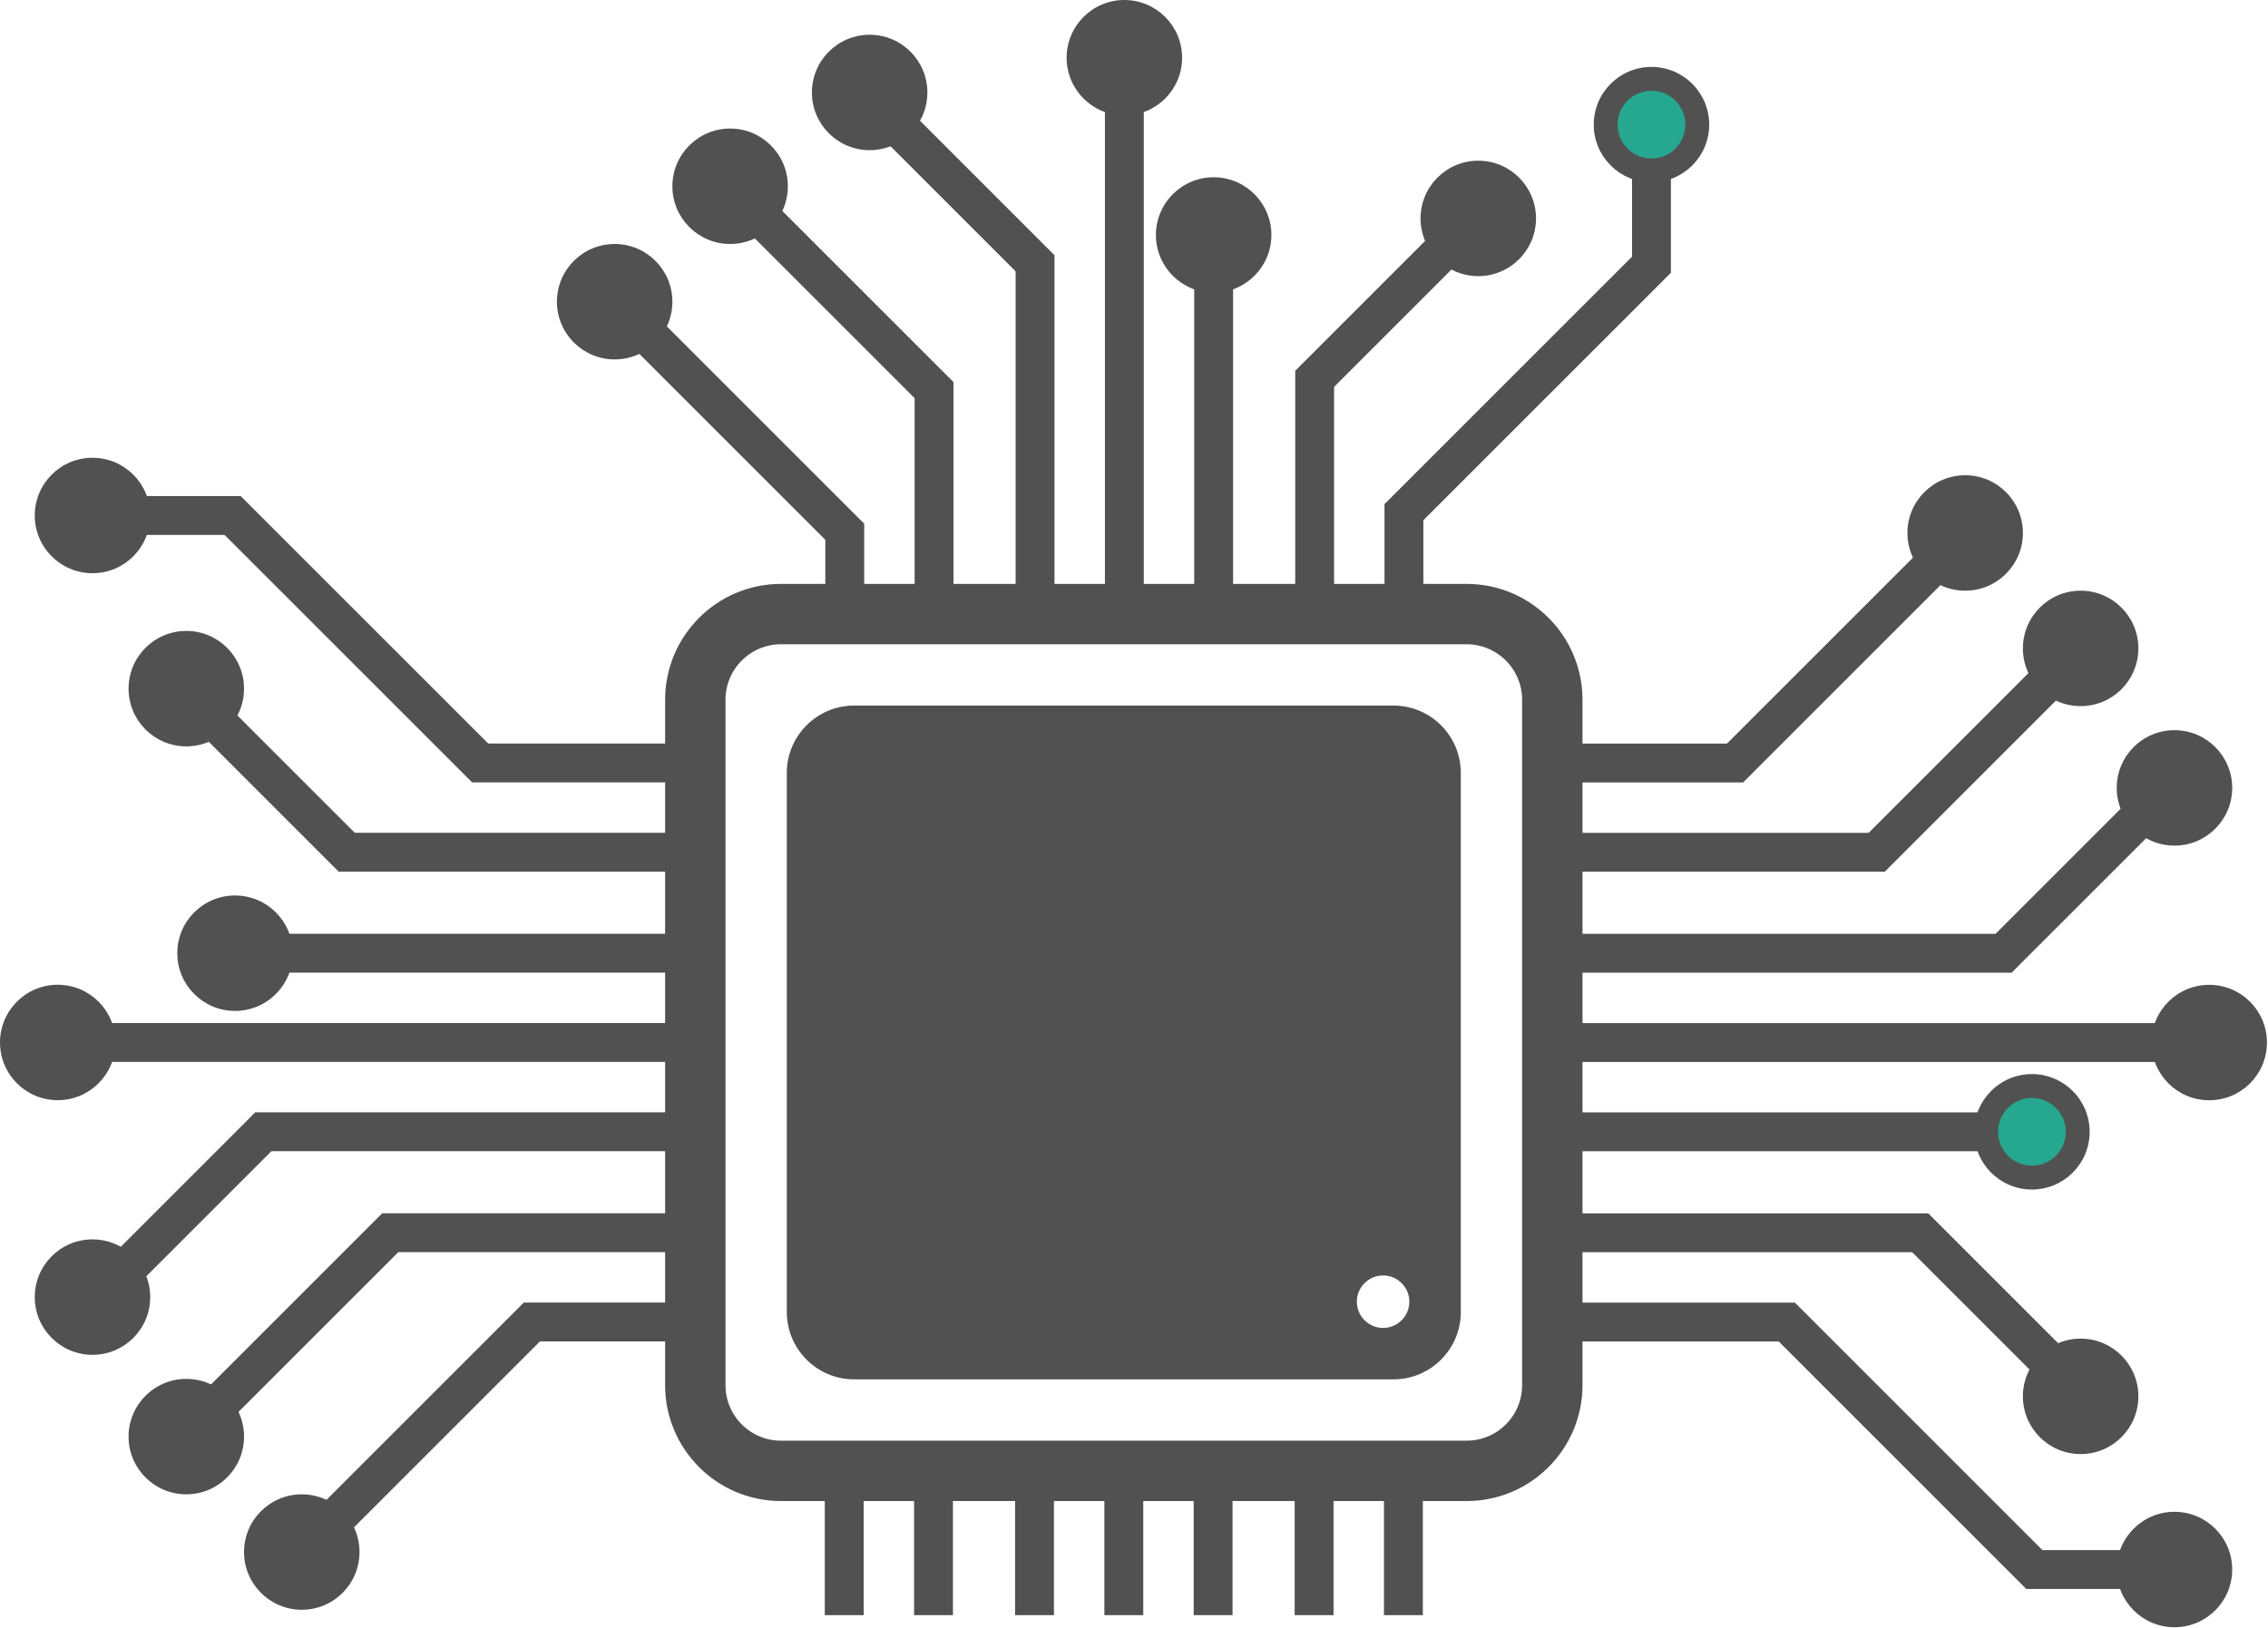 <?xml version="1.0" encoding="UTF-8" standalone="no"?><!DOCTYPE svg PUBLIC "-//W3C//DTD SVG 1.1//EN" "http://www.w3.org/Graphics/SVG/1.1/DTD/svg11.dtd"><svg width="100%" height="100%" viewBox="0 0 9180 6592" version="1.1" xmlns="http://www.w3.org/2000/svg" xmlns:xlink="http://www.w3.org/1999/xlink" xml:space="preserve" xmlns:serif="http://www.serif.com/" style="fill-rule:evenodd;clip-rule:evenodd;stroke-linecap:round;stroke-linejoin:round;stroke-miterlimit:1.5;"><path d="M6283.17,2833.1c-0,-191.45 -155.434,-346.883 -346.884,-346.883l-2775.06,-0.001c-191.45,0.001 -346.883,155.434 -346.883,346.884l-0,2775.06c-0,191.45 155.433,346.883 346.883,346.883l2775.06,0c191.45,0 346.884,-155.433 346.884,-346.883l-0,-2775.06Z" style="fill:none;stroke:#515151;stroke-width:244.42px;"/><rect x="1910.79" y="3010.27" width="903.55" height="157.35" style="fill:#515151;"/><path d="M2022.09,3056.36l-1047.99,-1047.99l-111.267,111.262l1047.99,1047.99l111.263,-111.263Z" style="fill:#515151;"/><path d="M1482.16,3417.8l-686.108,-686.108l-111.262,111.266l686.108,686.108l111.262,-111.266Z" style="fill:#515151;"/><rect x="403.604" y="2008.37" width="570.492" height="157.35" style="fill:#515151;"/><rect x="1370.68" y="3371.71" width="1443.65" height="157.35" style="fill:#515151;"/><rect x="974.096" y="3780.51" width="1840.24" height="157.35" style="fill:#515151;"/><rect x="279.271" y="4141.95" width="2535.07" height="157.35" style="fill:#515151;"/><rect x="1033.27" y="4503.38" width="1781.07" height="157.35" style="fill:#515151;"/><rect x="1547" y="4912.17" width="1267.33" height="157.35" style="fill:#515151;"/><rect x="2120.75" y="5273.62" width="693.583" height="157.35" style="fill:#515151;"/><path d="M2120.29,5273.62l-1010.08,1010.08l111.263,111.263l1010.08,-1010.08l-111.262,-111.263Z" style="fill:#515151;"/><path d="M1546.97,4912.17l-904.142,904.145l111.262,111.263l904.146,-904.142l-111.266,-111.266Z" style="fill:#515151;"/><path d="M1033.32,4503.38l-754.05,754.05l111.262,111.267l754.05,-754.05l-111.262,-111.267Z" style="fill:#515151;"/><rect x="3338.4" y="5955.04" width="157.35" height="584.175" style="fill:#515151;"/><rect x="3699.83" y="5955.04" width="157.35" height="584.175" style="fill:#515151;"/><rect x="4108.63" y="5955.04" width="157.35" height="584.175" style="fill:#515151;"/><rect x="4470.08" y="5955.04" width="157.35" height="584.175" style="fill:#515151;"/><rect x="4831.5" y="5955.04" width="157.35" height="584.175" style="fill:#515151;"/><rect x="5240.29" y="5955.04" width="157.354" height="584.175" style="fill:#515151;"/><rect x="5601.75" y="5955.04" width="157.35" height="584.175" style="fill:#515151;"/><circle cx="951.313" cy="3859.19" r="233.688" style="fill:#515151;"/><circle cx="754.088" cy="2788.11" r="233.688" style="fill:#515151;"/><circle cx="374.346" cy="2087.04" r="233.688" style="fill:#515151;"/><circle cx="233.688" cy="4220.62" r="233.688" style="fill:#515151;"/><circle cx="374.346" cy="5251.58" r="233.688" style="fill:#515151;"/><circle cx="754.088" cy="5816.33" r="233.688" style="fill:#515151;"/><circle cx="1221.47" cy="6283.71" r="233.688" style="fill:#515151;"/><rect x="6361.38" y="5273.88" width="903.55" height="157.35" style="fill:#515151;"/><path d="M7153.62,5385.12l1047.99,1047.99l111.262,-111.267l-1047.99,-1047.99l-111.267,111.262Z" style="fill:#515151;"/><path d="M7693.54,5023.71l686.104,686.105l111.266,-111.263l-686.108,-686.108l-111.262,111.266Z" style="fill:#515151;"/><rect x="8201.62" y="6275.79" width="570.492" height="157.35" style="fill:#515151;"/><rect x="6361.38" y="4912.46" width="1443.65" height="157.35" style="fill:#515151;"/><rect x="6361.38" y="4503.62" width="1840.24" height="157.35" style="fill:#515151;"/><rect x="6361.38" y="4142.2" width="2535.07" height="157.35" style="fill:#515151;"/><rect x="6361.38" y="3780.76" width="1781.07" height="157.35" style="fill:#515151;"/><rect x="6361.38" y="3371.96" width="1267.33" height="157.35" style="fill:#515151;"/><rect x="6361.38" y="3010.53" width="693.583" height="157.35" style="fill:#515151;"/><path d="M7055.42,3167.88l1010.08,-1010.08l-111.267,-111.263l-1010.08,1010.08l111.263,111.262Z" style="fill:#515151;"/><path d="M7628.75,3529.31l904.146,-904.142l-111.267,-111.263l-904.141,904.142l111.262,111.262Z" style="fill:#515151;"/><path d="M8142.38,3938.11l754.05,-754.05l-111.262,-111.263l-754.055,754.05l111.267,111.263Z" style="fill:#515151;"/><circle cx="8224.42" cy="4582.33" r="233.688" style="fill:#515151;"/><circle cx="8421.62" cy="5653.38" r="233.688" style="fill:#515151;"/><circle cx="8801.38" cy="6354.46" r="233.688" style="fill:#515151;"/><circle cx="8942.04" cy="4220.88" r="233.688" style="fill:#515151;"/><circle cx="8801.38" cy="3189.92" r="233.688" style="fill:#515151;"/><circle cx="8421.62" cy="2625.17" r="233.688" style="fill:#515151;"/><circle cx="7954.25" cy="2157.79" r="233.688" style="fill:#515151;"/><rect x="5603.94" y="2040.98" width="157.35" height="395.758" style="fill:#515151;"/><path d="M5715.21,2152.3l1047.99,-1047.99l-111.263,-111.266l-1047.99,1047.99l111.266,111.263Z" style="fill:#515151;"/><path d="M5353.79,1612.37l686.108,-686.109l-111.262,-111.262l-686.109,686.108l111.263,111.263Z" style="fill:#515151;"/><rect x="6605.86" y="533.813" width="157.35" height="570.492" style="fill:#515151;"/><rect x="5242.53" y="1501.23" width="157.35" height="935.504" style="fill:#515151;"/><rect x="4833.73" y="939.258" width="157.35" height="1497.48" style="fill:#515151;"/><rect x="4472.28" y="280.892" width="157.35" height="2155.84" style="fill:#515151;"/><rect x="4110.86" y="1033.03" width="157.35" height="1403.7" style="fill:#515151;"/><rect x="3702.04" y="1546.86" width="157.35" height="889.871" style="fill:#515151;"/><rect x="3340.6" y="2120.22" width="157.35" height="316.512" style="fill:#515151;"/><path d="M3497.95,2120.29l-1010.08,-1010.08l-111.267,111.263l1010.08,1010.08l111.262,-111.262Z" style="fill:#515151;"/><path d="M3859.39,1546.97l-904.146,-904.142l-111.263,111.262l904.142,904.146l111.267,-111.266Z" style="fill:#515151;"/><path d="M4268.21,1033.32l-754.05,-754.05l-111.262,111.262l754.05,754.05l111.262,-111.262Z" style="fill:#515151;"/><path d="M5146.08,951.313c0,128.979 -104.712,233.691 -233.687,233.691c-128.979,0 -233.692,-104.712 -233.692,-233.691c0,-128.975 104.713,-233.688 233.692,-233.688c128.975,0 233.687,104.713 233.687,233.688Z" style="fill:#515151;"/><path d="M6217.17,884.296c-0,128.979 -104.713,233.692 -233.688,233.692c-128.979,-0 -233.692,-104.713 -233.692,-233.692c0,-128.975 104.713,-233.688 233.692,-233.688c128.975,0 233.688,104.713 233.688,233.688Z" style="fill:#515151;"/><path d="M6918.21,504.554c0,128.975 -104.712,233.688 -233.687,233.688c-128.975,-0 -233.688,-104.713 -233.688,-233.688c0,-128.979 104.713,-233.692 233.688,-233.692c128.975,0 233.687,104.713 233.687,233.692Z" style="fill:#515151;"/><path d="M6821.66,504.553c0,75.69 -61.451,137.141 -137.14,137.141c-75.69,-0 -137.14,-61.451 -137.14,-137.141c-0,-75.692 61.45,-137.142 137.14,-137.142c75.689,-0 137.14,61.45 137.14,137.142Z" style="fill:#26a78f;"/><path d="M8361.56,4582.34c-0,75.689 -61.451,137.14 -137.14,137.14c-75.69,-0 -137.141,-61.451 -137.141,-137.14c0,-75.692 61.451,-137.143 137.141,-137.143c75.689,-0 137.14,61.451 137.14,137.143Z" style="fill:#26a78f;"/><path d="M4784.67,233.688c-0,128.979 -104.713,233.691 -233.692,233.691c-128.975,0 -233.688,-104.712 -233.688,-233.692c0,-128.975 104.713,-233.687 233.688,-233.687c128.979,-0 233.692,104.712 233.692,233.688Z" style="fill:#515151;"/><path d="M3753.69,374.346c-0,128.975 -104.713,233.687 -233.692,233.687c-128.975,0 -233.688,-104.712 -233.688,-233.687c0,-128.979 104.713,-233.692 233.688,-233.692c128.979,0 233.692,104.713 233.692,233.692Z" style="fill:#515151;"/><path d="M3188.94,754.088c-0,128.979 -104.713,233.691 -233.692,233.691c-128.975,0 -233.688,-104.712 -233.688,-233.692c0,-128.975 104.713,-233.687 233.688,-233.687c128.979,0 233.692,104.712 233.692,233.688Z" style="fill:#515151;"/><path d="M2721.56,1221.47c0,128.979 -104.712,233.691 -233.687,233.691c-128.979,0 -233.692,-104.712 -233.692,-233.691c0,-128.975 104.713,-233.688 233.692,-233.688c128.975,0 233.687,104.713 233.687,233.688Z" style="fill:#515151;"/><path d="M5912.79,3129.38c-0,-150.566 -122.242,-272.808 -272.809,-272.808l-2182.48,0c-150.567,0 -272.813,122.242 -272.813,272.808l0.001,2182.48c-0.001,150.566 122.245,272.808 272.812,272.808l2182.48,0c150.567,0 272.809,-122.242 272.809,-272.808l-0,-2182.48Zm-314.538,2034.55c58.617,0 106.204,47.588 106.204,106.205c0,58.616 -47.587,106.204 -106.204,106.204c-58.617,-0 -106.204,-47.588 -106.204,-106.204c-0,-58.617 47.587,-106.205 106.204,-106.205Z" style="fill:#515151;"/></svg>